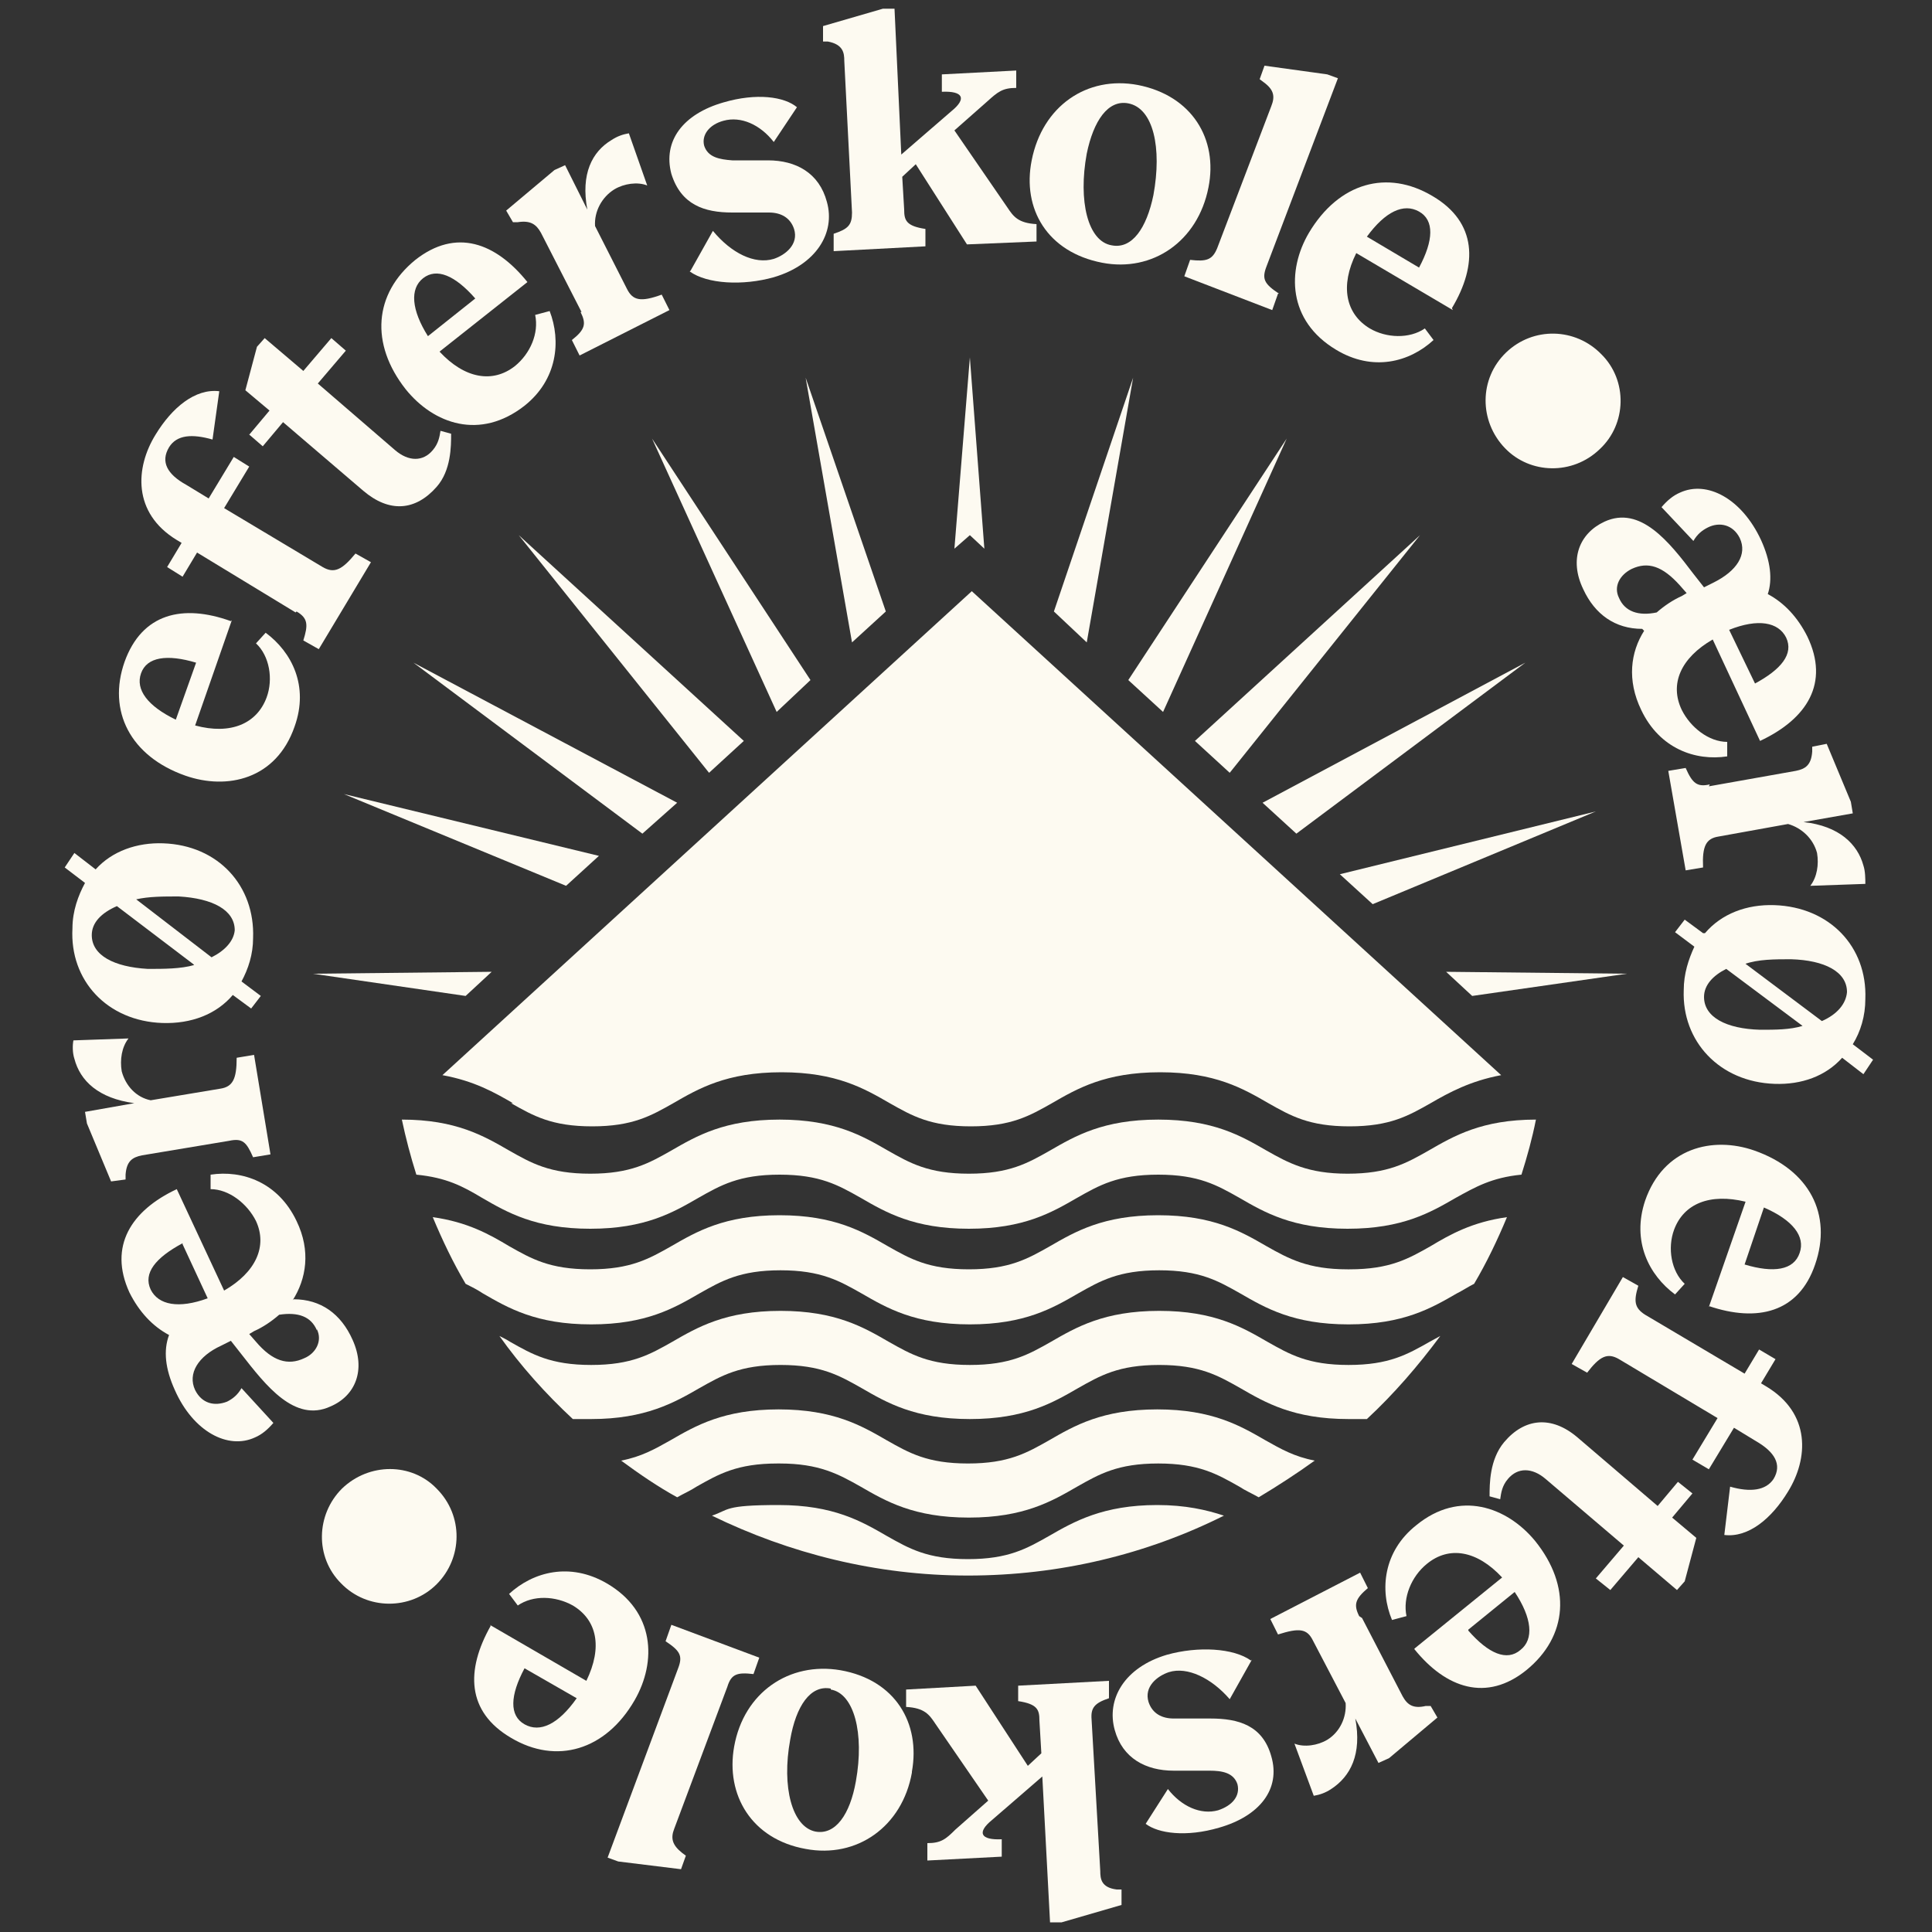 <?xml version="1.0" encoding="UTF-8"?>
<svg id="Layer_1" xmlns="http://www.w3.org/2000/svg" version="1.1" viewBox="0 0 200 200">
  <rect x="0" y="0" width="200" height="200" fill="#333333" stroke="none"/>
  <!-- Generator: Adobe Illustrator 29.0.1, SVG Export Plug-In . SVG Version: 2.1.0 Build 192)  -->
  <defs>
    <style>
      .st0 {
        fill: #fdfaf1;
      }
    </style>
  </defs>
  <g>
    <path class="st0" d="M30.4,134.5c2.8,0,4.9,1.5,6.1,4.2,1.4,3.1.3,5.8-2.3,6.9-3.7,1.7-6.7-2.2-9.2-5.4l-1.1-1.4-1,.5c-2.4,1.1-3.5,2.9-2.7,4.6.7,1.4,2,1.7,3.3,1.2.6-.3,1.1-.7,1.5-1.4l3.3,3.6c-.6.7-1.2,1.2-1.9,1.5-2.8,1.3-6.4-.6-8.3-4.9-1-2.2-1.2-4.1-.6-5.7-1.7-.9-3.1-2.4-4.1-4.4-2.2-4.8.2-8.5,4.9-10.7l4.9,10.5c3.3-1.9,4.5-4.6,3.3-7.2-.9-1.8-2.8-3.3-4.7-3.3v-1.5c3.3-.5,7,.8,8.9,4.8,1.5,3.1,1,6-.4,8.2ZM18.9,128.7c-2.8,1.5-4.1,3.1-3.3,4.8.8,1.6,2.9,2,5.9.9l-2.6-5.6ZM32.8,137.7c-.6-1.4-1.9-1.9-3.9-1.6-.8.7-1.7,1.3-2.6,1.7l-.5.3.7.8c1.7,2,3.3,2.5,5,1.7,1.2-.5,1.9-1.8,1.3-3Z"/>
    <path class="st0" d="M23.7,118.1l-9,1.5c-1,.2-1.6.6-1.7,2v.5c0,0-1.5.2-1.5.2l-2.5-6-.2-1.2,5.1-.9c-3.7-.5-5.6-2.3-6.2-4.6-.2-.6-.2-1.4-.1-1.9l5.7-.2c-.7.9-.9,2.2-.7,3.4.4,1.5,1.5,2.7,3,3l7.2-1.2c1.3-.2,1.7-1,1.7-3.2l1.8-.3,1.7,10.3-1.8.3c-.7-1.6-1.1-2-2.5-1.7Z"/>
    <path class="st0" d="M24.1,103c-1.7,2-4.3,3-7.3,2.9-5.7-.2-9.6-4.4-9.3-9.8,0-1.8.6-3.4,1.3-4.7l-2.1-1.6,1-1.5,2.2,1.7c1.7-1.9,4.3-2.8,7-2.7,5.7.2,9.5,4.4,9.3,9.8,0,1.7-.5,3.2-1.2,4.5l2,1.5-1,1.3-1.9-1.4ZM20,99.8l-7.9-6c-1.6.7-2.6,1.7-2.6,3,0,2.1,2.3,3.3,5.8,3.5,1.7,0,3.4,0,4.8-.4ZM24.3,96.3c0-2.1-2.3-3.3-5.8-3.5-1.6,0-3.1,0-4.4.3l7.8,6c1.4-.7,2.3-1.7,2.4-2.8Z"/>
    <path class="st0" d="M24,64.2l-3.8,10.9c3.7,1,6.4-.2,7.4-2.9.7-1.9.3-4.3-1.1-5.6l1-1.1c2.7,2,4.5,5.5,3,9.7-1.9,5.5-7,6.6-11.3,5.1-5.7-2-8.1-6.7-6.3-11.8,1.8-5,6-6,11-4.2ZM20.3,68.6c-3-.9-5.1-.6-5.7,1.1-.6,1.7.7,3.4,3.6,4.8l2.1-5.9Z"/>
    <path class="st0" d="M30.6,63.4l-10.2-6.2-1.5,2.5-1.6-1,1.5-2.5-.5-.3c-4.6-2.8-4.3-7.5-2.2-10.9,1.7-2.8,4.1-4.8,6.6-4.5l-.7,5c-2.1-.6-3.7-.5-4.5.8-.9,1.5-.2,2.8,1.8,3.9l2.3,1.4,2.6-4.3,1.6,1-2.6,4.3,10.2,6.1c1.2.7,2,.3,3.4-1.4l1.6.9-5.4,9-1.6-.9c.5-1.6.5-2.3-.7-3Z"/>
    <path class="st0" d="M25.8,45l2.1-2.5-2.5-2.1,1.2-4.5.8-.9,4,3.4,2.9-3.4,1.5,1.3-2.9,3.4,8,6.9c1.4,1.2,2.9,1.2,3.9,0,.6-.7.7-1.4.8-2l1.1.3c0,1.3,0,3.8-1.5,5.5-2.2,2.5-4.9,2.7-7.6.4l-8.3-7.1-2.1,2.5-1.5-1.3Z"/>
    <path class="st0" d="M54.6,29.2l-9.1,7.2c2.6,2.8,5.5,3.3,7.8,1.5,1.6-1.3,2.5-3.4,2.1-5.3l1.5-.4c1.2,3.1.8,7.1-2.6,9.8-4.6,3.6-9.4,1.9-12.3-1.7-3.7-4.7-3.3-9.9,1-13.4,4.2-3.3,8.3-1.8,11.6,2.3ZM49.2,30.9c-2.1-2.4-4-3.2-5.4-2.1-1.4,1.1-1.2,3.3.5,6l4.9-3.9Z"/>
    <path class="st0" d="M60.2,32.3l-4.2-8.2c-.5-.9-1.1-1.3-2.4-1.1h-.5c0,0-.7-1.2-.7-1.2l5-4.2,1.1-.5,2.3,4.6c-.7-3.7.5-6,2.5-7.2.6-.4,1.2-.6,1.8-.7l1.9,5.4c-1-.4-2.4-.2-3.4.4-1.3.8-2.1,2.3-2,3.8l3.3,6.5c.6,1.2,1.4,1.4,3.6.6l.8,1.6-9.3,4.7-.8-1.6c1.4-1.1,1.5-1.7.9-2.9Z"/>
    <path class="st0" d="M71.5,28l2.3-4.1c1.9,2.3,4.3,3.5,6.3,2.9,1.2-.4,2.6-1.5,2.1-3.1-.4-1.2-1.4-1.7-2.6-1.7h-3.8c-2.9,0-5.3-.8-6.3-4-.9-3.4,1.2-6.2,5.4-7.4,3.4-1,6.3-.6,7.6.5l-2.4,3.6c-1.4-1.8-3.4-2.7-5.2-2.2-1.5.4-2.3,1.5-2,2.6.4,1.2,1.6,1.4,2.9,1.5h3.7c2.9,0,5.3,1.3,6.1,4.3.9,3.2-1.1,6.5-5.5,7.8-3.2.9-6.9.7-8.7-.6Z"/>
    <path class="st0" d="M95.8,23.7v1.8c0,0-9.5.5-9.5.5v-1.8c1.5-.5,1.9-.9,1.9-2.2l-.8-15.7c0-.8-.1-1.7-1.7-2h-.5c0-.1,0-1.6,0-1.6l6.2-1.8h1.2c0,0,.7,15.1.7,15.1l5.2-4.5c1.6-1.3,1.2-2.1-1-2v-1.8c0,0,7.7-.4,7.7-.4v1.8c-1.4,0-1.9.4-3,1.4l-3.4,3,5.5,8c.6.9,1.1,1.6,3,1.7v1.8c0,0-7.2.3-7.2.3l-5.3-8.3-1.4,1.3.2,3.4c0,1.1.2,1.7,2.2,2Z"/>
    <path class="st0" d="M106.8,16.6c1.1-5.6,5.7-8.8,11-7.8,5.6,1.1,8.3,5.6,7.3,10.6-1.1,5.6-5.8,8.8-11,7.8-5.7-1.1-8.3-5.6-7.3-10.6ZM115.1,25.4c2.1.4,3.6-1.8,4.3-5.2.9-4.9,0-9-2.6-9.5-2.1-.4-3.6,1.8-4.3,5.2-.9,4.9.1,9.1,2.6,9.5Z"/>
    <path class="st0" d="M132.3,30.4l-.6,1.7-9.1-3.5.6-1.7c1.7.2,2.3,0,2.8-1.2l5.6-14.7c.4-1,.3-1.7-.8-2.5l-.4-.3.5-1.4,6.5.9,1.1.4-7.4,19.5c-.5,1.3-.2,1.8,1.3,2.8Z"/>
    <path class="st0" d="M150.4,32.1l-10-5.9c-1.7,3.4-1.1,6.3,1.4,7.8,1.7,1,4.1,1.1,5.7,0l.9,1.2c-2.5,2.3-6.3,3.3-10.1,1-5-3-5.1-8.2-2.8-12.1,3.1-5.2,8.1-6.6,12.8-3.8,4.6,2.7,4.7,7.1,2,11.6ZM146.9,27.7c1.5-2.8,1.6-4.9,0-5.8-1.6-.9-3.5,0-5.4,2.6l5.4,3.2Z"/>
    <path class="st0" d="M155.9,36.5c2.8-2.7,7.2-2.6,9.9.2,2.7,2.7,2.6,7.2-.2,9.8-2.8,2.7-7.2,2.6-9.8-.1-2.7-2.8-2.7-7.2.1-9.9Z"/>
    <path class="st0" d="M170,65.1c-2.8,0-4.9-1.5-6.1-4.1-1.5-3.1-.4-5.8,2.2-7,3.7-1.7,6.7,2.1,9.2,5.4l1.1,1.4,1-.5c2.4-1.2,3.5-2.9,2.7-4.6-.7-1.4-2.1-1.7-3.3-1.1-.6.3-1.1.7-1.5,1.4l-3.3-3.5c.6-.7,1.2-1.2,1.9-1.5,2.8-1.3,6.4.6,8.4,4.9,1,2.2,1.2,4.1.7,5.6,1.7.9,3.1,2.4,4.1,4.4,2.3,4.8,0,8.5-4.9,10.8l-4.9-10.5c-3.3,1.9-4.5,4.6-3.2,7.3.9,1.8,2.8,3.3,4.7,3.3v1.5c-3.3.5-7-.8-8.9-4.8-1.5-3.1-1.1-6,.3-8.2ZM167.6,61.9c.6,1.4,2,1.9,3.9,1.5.8-.7,1.7-1.3,2.6-1.7l.5-.3-.7-.8c-1.8-2-3.3-2.5-5-1.7-1.2.6-1.9,1.8-1.3,3ZM181.6,70.8c2.8-1.5,4.1-3.1,3.3-4.8-.8-1.6-2.9-2-5.9-.8l2.7,5.6Z"/>
    <path class="st0" d="M176.9,81.4l9-1.6c1-.2,1.6-.6,1.7-2v-.5c0,0,1.5-.3,1.5-.3l2.5,6,.2,1.2-5.1.9c3.7.4,5.6,2.3,6.2,4.5.2.6.2,1.4.2,1.9l-5.7.2c.7-.9.9-2.2.7-3.4-.4-1.5-1.6-2.6-3-3l-7.2,1.3c-1.3.2-1.7,1-1.6,3.2l-1.8.3-1.8-10.3,1.8-.3c.7,1.6,1.2,2,2.5,1.7Z"/>
    <path class="st0" d="M176.5,96.6c1.7-2,4.3-3,7.2-2.9,5.7.2,9.6,4.3,9.4,9.7,0,1.8-.5,3.4-1.3,4.7l2.1,1.6-1,1.5-2.2-1.7c-1.7,1.9-4.2,2.8-7,2.7-5.7-.2-9.6-4.4-9.4-9.7,0-1.7.5-3.2,1.1-4.5l-2-1.5,1-1.3,1.9,1.4ZM176.4,103.2c0,2.1,2.3,3.3,5.8,3.4,1.6,0,3.1,0,4.4-.4l-7.9-5.9c-1.4.7-2.3,1.7-2.3,2.9ZM180.6,99.7l8,6c1.6-.7,2.5-1.8,2.6-3,0-2.1-2.3-3.3-5.8-3.4-1.7,0-3.4,0-4.8.5Z"/>
    <path class="st0" d="M176.9,135.3l3.8-10.9c-3.7-.9-6.4.2-7.4,2.9-.7,1.9-.3,4.3,1.1,5.6l-1,1.1c-2.7-2-4.5-5.5-3.1-9.7,1.9-5.5,7-6.7,11.3-5.2,5.7,2,8.1,6.6,6.3,11.8-1.7,5-6,6-11,4.3ZM180.6,130.9c3,.9,5.1.6,5.7-1.2.6-1.7-.7-3.4-3.7-4.7l-2,5.9Z"/>
    <path class="st0" d="M170.3,136.1l10.3,6.1,1.5-2.5,1.7,1-1.5,2.5.5.3c4.7,2.8,4.4,7.5,2.3,10.9-1.7,2.8-4.1,4.8-6.6,4.5l.6-5c2.1.6,3.7.4,4.5-.8.9-1.5.1-2.8-1.8-3.9l-2.3-1.4-2.6,4.3-1.7-1,2.6-4.3-10.2-6.1c-1.2-.7-2-.3-3.3,1.4l-1.6-.9,5.3-9,1.6.9c-.5,1.6-.4,2.3.7,3Z"/>
    <path class="st0" d="M175.2,154.6l-2.1,2.5,2.5,2.1-1.2,4.5-.8.9-4-3.4-2.9,3.4-1.5-1.2,2.9-3.4-8.1-6.9c-1.4-1.2-2.9-1.2-3.9,0-.6.7-.7,1.4-.8,2.1l-1.1-.3c0-1.3,0-3.8,1.5-5.6,2.1-2.5,4.9-2.8,7.6-.5l8.3,7.1,2.1-2.5,1.5,1.2Z"/>
    <path class="st0" d="M146.5,170.6l9-7.3c-2.6-2.8-5.5-3.3-7.8-1.4-1.6,1.3-2.5,3.5-2.1,5.4l-1.5.4c-1.3-3.1-.9-7.1,2.5-9.8,4.5-3.7,9.4-1.9,12.3,1.6,3.8,4.7,3.4,9.9-.9,13.4-4.1,3.3-8.3,1.9-11.6-2.2ZM152,168.8c2.1,2.4,4,3.2,5.4,2,1.4-1.1,1.2-3.3-.6-6l-4.8,3.9Z"/>
    <path class="st0" d="M141,167.5l4.2,8.1c.5.9,1.1,1.3,2.4,1h.5c0,0,.7,1.2.7,1.2l-5,4.2-1.1.5-2.4-4.6c.7,3.7-.5,6-2.5,7.3-.6.4-1.2.6-1.8.7l-2-5.4c1,.4,2.4.2,3.4-.4,1.3-.8,2-2.3,1.9-3.8l-3.4-6.5c-.6-1.2-1.4-1.3-3.6-.6l-.8-1.6,9.3-4.8.8,1.6c-1.3,1.1-1.5,1.7-.9,2.9Z"/>
    <path class="st0" d="M129.6,171.8l-2.3,4.1c-1.9-2.2-4.4-3.4-6.3-2.8-1.2.4-2.6,1.5-2.1,3.1.4,1.2,1.4,1.7,2.6,1.7h3.8c2.9,0,5.4.7,6.3,3.9,1,3.4-1.2,6.2-5.4,7.4-3.4,1-6.3.6-7.6-.4l2.3-3.6c1.4,1.8,3.4,2.7,5.2,2.2,1.5-.5,2.3-1.5,2-2.7-.4-1.2-1.6-1.4-2.9-1.4h-3.7c-2.9,0-5.3-1.3-6.1-4.2-.9-3.2,1-6.5,5.4-7.8,3.2-.9,6.9-.7,8.7.6Z"/>
    <path class="st0" d="M105.4,176.3v-1.8c0,0,9.4-.5,9.4-.5v1.8c-1.5.5-1.9,1-1.8,2.2l.9,15.7c0,.8.1,1.7,1.7,1.9h.5c0,.1,0,1.6,0,1.6l-6.2,1.8h-1.2c0,0-.8-15.1-.8-15.1l-5.2,4.5c-1.6,1.3-1.2,2.1,1,2v1.8c0,0-7.7.4-7.7.4v-1.8c1.4,0,1.9-.4,2.9-1.4l3.4-3-5.5-8c-.6-.9-1.1-1.6-3-1.7v-1.8c0,0,7.2-.4,7.2-.4l5.4,8.3,1.4-1.3-.2-3.4c0-1.1-.2-1.7-2.2-2Z"/>
    <path class="st0" d="M94.4,183.5c-1,5.6-5.7,8.9-11,7.9-5.6-1-8.3-5.6-7.4-10.6,1-5.6,5.7-8.8,11-7.9,5.7,1,8.3,5.5,7.4,10.5ZM86,174.8c-2.1-.4-3.6,1.8-4.2,5.3-.9,4.9.2,9,2.6,9.5,2.1.4,3.6-1.8,4.2-5.2.9-5-.2-9.1-2.6-9.5Z"/>
    <path class="st0" d="M68.9,169.9l.6-1.7,9.1,3.4-.6,1.7c-1.7-.2-2.3,0-2.7,1.3l-5.5,14.7c-.4,1-.2,1.7.8,2.5l.4.3-.5,1.4-6.5-.8-1.1-.4,7.3-19.6c.5-1.3.2-1.8-1.3-2.8Z"/>
    <path class="st0" d="M50.7,168.2l10,5.8c1.7-3.5,1.1-6.3-1.4-7.8-1.8-1-4.1-1.1-5.7,0l-.9-1.2c2.5-2.3,6.3-3.3,10.1-1.1,5,2.9,5.2,8.1,2.9,12.1-3,5.2-8.1,6.7-12.8,3.9-4.6-2.7-4.7-7-2.1-11.6ZM54.3,172.7c-1.5,2.8-1.6,4.9,0,5.8,1.6.9,3.5,0,5.4-2.7l-5.4-3.1Z"/>
    <path class="st0" d="M45.2,164c-2.7,2.7-7.2,2.7-9.9-.1-2.7-2.7-2.6-7.1.1-9.8,2.8-2.7,7.2-2.7,9.8,0,2.8,2.8,2.7,7.2,0,9.9Z"/>
  </g>
  <polygon class="st0" points="100.4 100 100.4 100 100.4 100 100.4 100"/>
  <polygon class="st0" points="100.4 100 100.4 100 100.4 100 100.4 100"/>
  <polygon class="st0" points="100.4 100 100.4 100 100.4 100 100.4 100"/>
  <polygon class="st0" points="100.4 100 100.4 100 100.4 100 100.4 100"/>
  <g>
    <g>
      <polygon class="st0" points="62 88.6 35.6 82.2 58.6 91.7 62 88.6"/>
      <polygon class="st0" points="50.9 100.6 32.4 100.8 48.2 103.1 50.9 100.6"/>
      <polygon class="st0" points="70.1 83.1 42.8 68.6 66.5 86.3 70.1 83.1"/>
      <polygon class="st0" points="77 76.7 53.7 55.4 73.4 80 77 76.7"/>
      <polygon class="st0" points="83.9 70.4 67.5 45.4 80.4 73.7 83.9 70.4"/>
      <polygon class="st0" points="91.7 63.3 83.4 39.1 88.2 66.5 91.7 63.3"/>
      <polygon class="st0" points="100.4 55.4 101.9 56.8 100.4 37 98.8 56.8 100.4 55.4"/>
      <polygon class="st0" points="112.5 66.5 117.3 39.1 109.1 63.3 112.5 66.5"/>
      <polygon class="st0" points="120.4 73.7 133.2 45.4 116.8 70.4 120.4 73.7"/>
      <polygon class="st0" points="127.3 80 147 55.4 123.7 76.7 127.3 80"/>
      <polygon class="st0" points="134.2 86.3 157.9 68.6 130.7 83.1 134.2 86.3"/>
      <polygon class="st0" points="142.1 93.6 165.2 84 138.7 90.5 142.1 93.6"/>
      <polygon class="st0" points="149.7 100.6 152.4 103.1 168.4 100.8 149.7 100.6"/>
    </g>
    <g>
      <path class="st0" d="M52.9,114.2c2.3,1.3,4.2,2.4,8.4,2.4s6.1-1.1,8.4-2.4c2.6-1.5,5.5-3.2,11.2-3.2s8.6,1.7,11.2,3.2c2.3,1.3,4.2,2.4,8.4,2.4s6.1-1.1,8.4-2.4c2.6-1.5,5.5-3.2,11.2-3.2s8.6,1.7,11.2,3.2c2.3,1.3,4.2,2.4,8.4,2.4s6.1-1.1,8.4-2.4c1.9-1.1,4.1-2.3,7.3-2.9l-54.8-50.1-54.8,50.1c3.3.6,5.4,1.8,7.3,2.9Z"/>
      <path class="st0" d="M126.7,156.9c-1.8-.6-4-1.1-6.9-1.1-5.6,0-8.6,1.7-11.2,3.2-2.3,1.3-4.2,2.4-8.4,2.4s-6.1-1.1-8.4-2.4c-2.6-1.5-5.5-3.2-11.2-3.2s-5.1.5-6.9,1.1c8,3.9,17,6.2,26.5,6.2s18.5-2.2,26.5-6.2Z"/>
      <path class="st0" d="M80.7,151.5c4.1,0,6.1,1.1,8.4,2.4,2.6,1.5,5.5,3.2,11.2,3.2s8.6-1.7,11.2-3.2c2.3-1.3,4.2-2.4,8.4-2.4s6.1,1.1,8.4,2.4c.6.4,1.3.7,2,1.1,2-1.2,4-2.5,5.8-3.8-2.1-.4-3.5-1.2-5.1-2.1-2.6-1.5-5.5-3.2-11.2-3.2s-8.6,1.7-11.2,3.2c-2.3,1.3-4.2,2.4-8.4,2.4s-6.1-1.1-8.4-2.4c-2.6-1.5-5.5-3.2-11.2-3.2s-8.6,1.7-11.2,3.2c-1.6.9-3,1.7-5.1,2.1,1.9,1.4,3.8,2.7,5.8,3.8.7-.4,1.4-.7,2-1.1,2.3-1.3,4.2-2.4,8.4-2.4Z"/>
      <path class="st0" d="M72.4,143.7c2.3-1.3,4.2-2.4,8.4-2.4s6.1,1.1,8.4,2.4c2.6,1.5,5.5,3.2,11.2,3.2s8.6-1.7,11.2-3.2c2.3-1.3,4.2-2.4,8.4-2.4s6.1,1.1,8.4,2.4c2.6,1.5,5.5,3.2,11.2,3.2s1.3,0,1.9,0c2.8-2.6,5.3-5.5,7.6-8.6-.4.2-.7.4-1.1.6-2.3,1.3-4.2,2.4-8.4,2.4s-6.1-1.1-8.4-2.4c-2.6-1.5-5.5-3.2-11.2-3.2s-8.6,1.7-11.2,3.2c-2.3,1.3-4.2,2.4-8.4,2.4s-6.1-1.1-8.4-2.4c-2.6-1.5-5.5-3.2-11.2-3.2s-8.6,1.7-11.2,3.2c-2.3,1.3-4.2,2.4-8.4,2.4s-6.1-1.1-8.4-2.4c-.3-.2-.7-.4-1.1-.6,2.2,3.1,4.8,6,7.6,8.6.6,0,1.2,0,1.9,0,5.6,0,8.6-1.7,11.2-3.2Z"/>
      <path class="st0" d="M139.5,131.4c-4.1,0-6.1-1.1-8.4-2.4-2.6-1.5-5.5-3.2-11.2-3.2s-8.6,1.7-11.2,3.2c-2.3,1.3-4.2,2.4-8.4,2.4s-6.1-1.1-8.4-2.4c-2.6-1.5-5.5-3.2-11.2-3.2s-8.6,1.7-11.2,3.2c-2.3,1.3-4.2,2.4-8.4,2.4s-6.1-1.1-8.4-2.4c-2-1.2-4.3-2.5-7.9-3,1,2.4,2.1,4.7,3.4,6.9.6.3,1.2.6,1.8,1,2.6,1.5,5.5,3.2,11.2,3.2s8.6-1.7,11.2-3.2c2.3-1.3,4.2-2.4,8.4-2.4s6.1,1.1,8.4,2.4c2.6,1.5,5.5,3.2,11.2,3.2s8.6-1.7,11.2-3.2c2.3-1.3,4.2-2.4,8.4-2.4s6.1,1.1,8.4,2.4c2.6,1.5,5.5,3.2,11.2,3.2s8.6-1.7,11.2-3.2c.6-.3,1.2-.7,1.8-1,1.3-2.2,2.4-4.5,3.4-6.9-3.6.5-5.9,1.8-7.9,3-2.3,1.3-4.2,2.4-8.4,2.4Z"/>
      <path class="st0" d="M139.5,121.5c-4.1,0-6.1-1.1-8.4-2.4-2.6-1.5-5.5-3.2-11.2-3.2s-8.6,1.7-11.2,3.2c-2.3,1.3-4.2,2.4-8.4,2.4s-6.1-1.1-8.4-2.4c-2.6-1.5-5.5-3.2-11.2-3.2s-8.6,1.7-11.2,3.2c-2.3,1.3-4.2,2.4-8.4,2.4s-6.1-1.1-8.4-2.4c-2.6-1.5-5.5-3.2-11.1-3.2.4,1.9.9,3.8,1.5,5.7,3.1.3,4.8,1.2,6.8,2.4,2.6,1.5,5.5,3.2,11.2,3.2s8.6-1.7,11.2-3.2c2.3-1.3,4.2-2.4,8.4-2.4s6.1,1.1,8.4,2.4c2.6,1.5,5.5,3.2,11.2,3.2s8.6-1.7,11.2-3.2c2.3-1.3,4.2-2.4,8.4-2.4s6.1,1.1,8.4,2.4c2.6,1.5,5.5,3.2,11.2,3.2s8.6-1.7,11.2-3.2c2-1.1,3.7-2.1,6.8-2.4.6-1.9,1.1-3.7,1.5-5.7-5.6,0-8.5,1.7-11.1,3.2-2.3,1.3-4.2,2.4-8.4,2.4Z"/>
    </g>
  </g>
</svg>